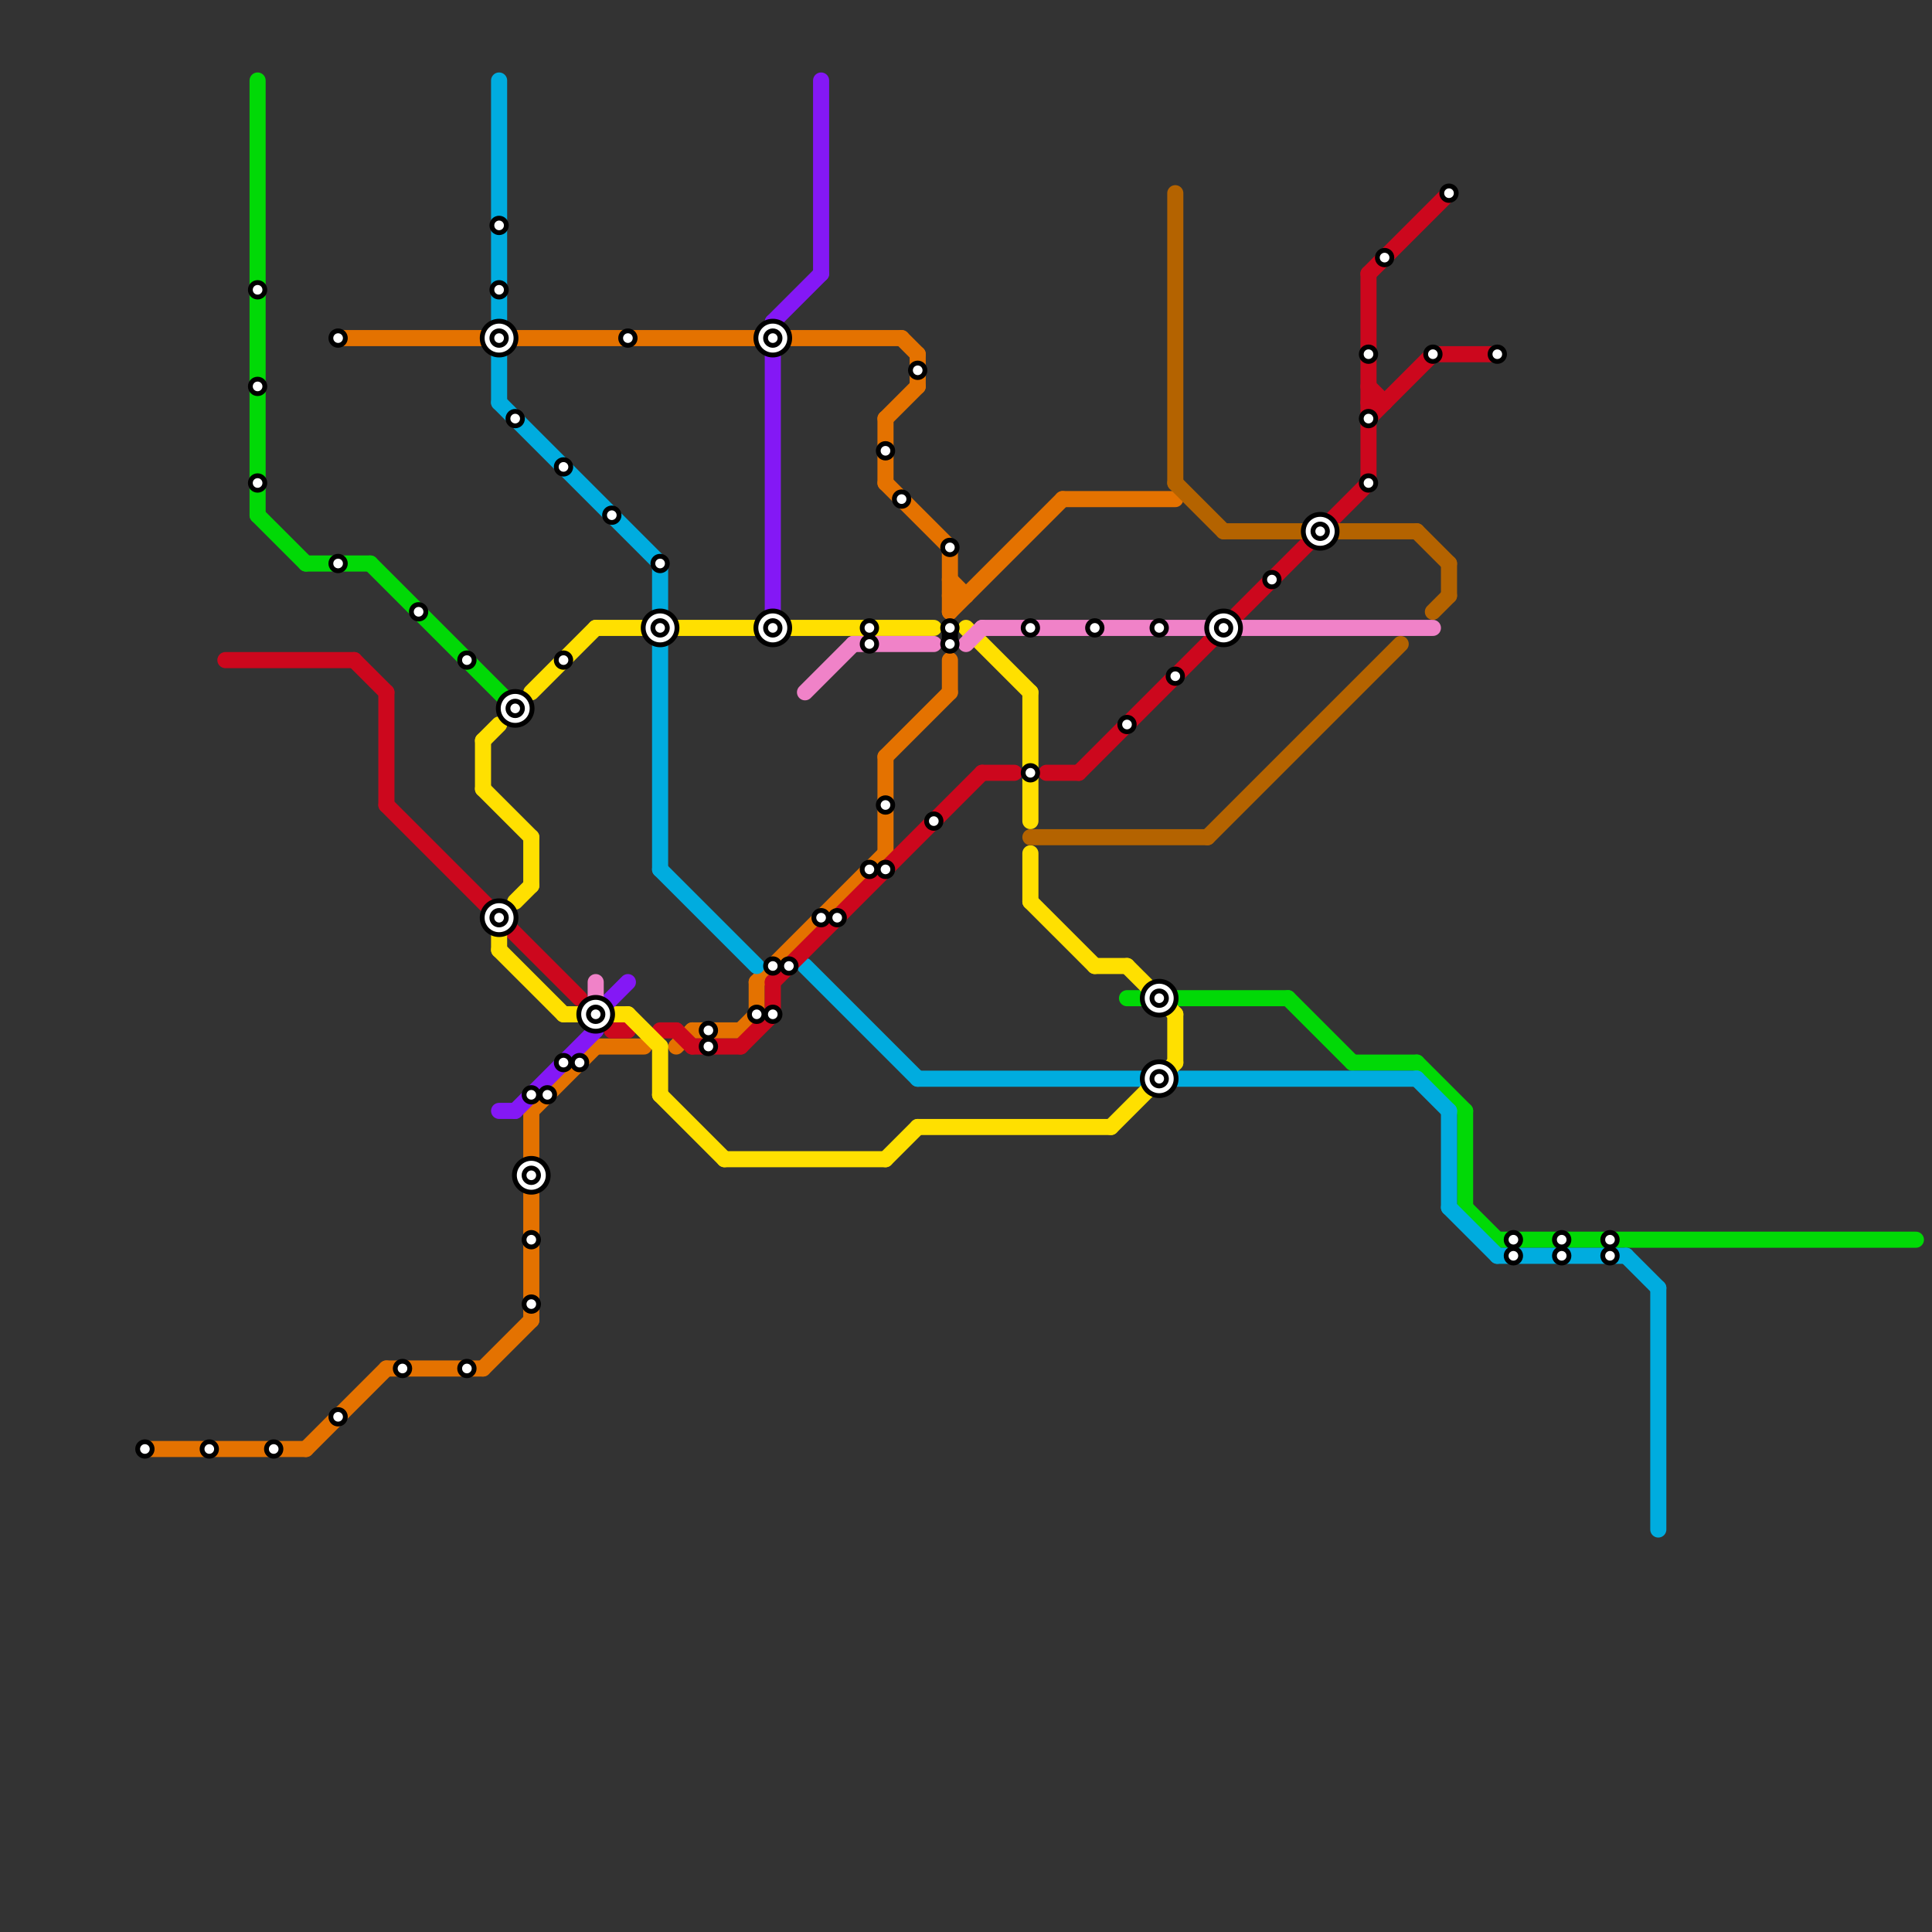 
<svg version="1.1" xmlns="http://www.w3.org/2000/svg" viewBox="0 0 120 120">
<rect x="0" y="0" width="120" height="120" fill="#333333" stroke="none"/>
<style>text { font: 1px Helvetica; font-weight: 600; white-space: pre; dominant-baseline: central; } line { stroke-width: 1; fill: none; stroke-linecap: round; stroke-linejoin: round; } .c0 { stroke: #e47200 } .c1 { stroke: #01d906 } .c2 { stroke: #00acdf } .c3 { stroke: #cc071d } .c4 { stroke: #ffe000 } .c5 { stroke: #8418f5 } .c6 { stroke: #f082c8 } .c7 { stroke: #000000 } .c8 { stroke: #b46300 }</style><defs><g id="wm-xf"><circle r="1.2" fill="#000"/><circle r="0.9" fill="#fff"/><circle r="0.6" fill="#000"/><circle r="0.3" fill="#fff"/></g><g id="wm"><circle r="0.6" fill="#000"/><circle r="0.3" fill="#fff"/></g></defs><line class="c0" x1="33" y1="69" x2="37" y2="65"/><line class="c0" x1="46" y1="64" x2="47" y2="63"/><line class="c0" x1="56" y1="21" x2="57" y2="22"/><line class="c0" x1="55" y1="26" x2="55" y2="30"/><line class="c0" x1="21" y1="21" x2="47" y2="21"/><line class="c0" x1="19" y1="90" x2="24" y2="85"/><line class="c0" x1="55" y1="26" x2="57" y2="24"/><line class="c0" x1="47" y1="61" x2="55" y2="53"/><line class="c0" x1="55" y1="47" x2="59" y2="43"/><line class="c0" x1="66" y1="31" x2="73" y2="31"/><line class="c0" x1="55" y1="30" x2="59" y2="34"/><line class="c0" x1="9" y1="90" x2="19" y2="90"/><line class="c0" x1="33" y1="69" x2="33" y2="82"/><line class="c0" x1="49" y1="21" x2="56" y2="21"/><line class="c0" x1="24" y1="85" x2="30" y2="85"/><line class="c0" x1="59" y1="36" x2="60" y2="37"/><line class="c0" x1="59" y1="38" x2="66" y2="31"/><line class="c0" x1="59" y1="41" x2="59" y2="43"/><line class="c0" x1="59" y1="37" x2="60" y2="37"/><line class="c0" x1="57" y1="22" x2="57" y2="24"/><line class="c0" x1="42" y1="65" x2="43" y2="64"/><line class="c0" x1="59" y1="34" x2="59" y2="38"/><line class="c0" x1="37" y1="65" x2="40" y2="65"/><line class="c0" x1="47" y1="61" x2="47" y2="63"/><line class="c0" x1="43" y1="64" x2="46" y2="64"/><line class="c0" x1="30" y1="85" x2="33" y2="82"/><line class="c0" x1="55" y1="47" x2="55" y2="53"/><line class="c1" x1="88" y1="66" x2="91" y2="69"/><line class="c1" x1="84" y1="66" x2="88" y2="66"/><line class="c1" x1="70" y1="62" x2="71" y2="62"/><line class="c1" x1="16" y1="5" x2="16" y2="32"/><line class="c1" x1="91" y1="75" x2="93" y2="77"/><line class="c1" x1="23" y1="35" x2="32" y2="44"/><line class="c1" x1="93" y1="77" x2="119" y2="77"/><line class="c1" x1="91" y1="69" x2="91" y2="75"/><line class="c1" x1="73" y1="62" x2="80" y2="62"/><line class="c1" x1="16" y1="32" x2="19" y2="35"/><line class="c1" x1="80" y1="62" x2="84" y2="66"/><line class="c1" x1="19" y1="35" x2="23" y2="35"/><line class="c2" x1="41" y1="54" x2="47" y2="60"/><line class="c2" x1="31" y1="25" x2="41" y2="35"/><line class="c2" x1="31" y1="22" x2="31" y2="25"/><line class="c2" x1="41" y1="35" x2="41" y2="38"/><line class="c2" x1="103" y1="80" x2="103" y2="95"/><line class="c2" x1="101" y1="78" x2="103" y2="80"/><line class="c2" x1="50" y1="60" x2="57" y2="67"/><line class="c2" x1="31" y1="5" x2="31" y2="20"/><line class="c2" x1="73" y1="67" x2="88" y2="67"/><line class="c2" x1="41" y1="40" x2="41" y2="54"/><line class="c2" x1="90" y1="75" x2="93" y2="78"/><line class="c2" x1="88" y1="67" x2="90" y2="69"/><line class="c2" x1="93" y1="78" x2="101" y2="78"/><line class="c2" x1="90" y1="69" x2="90" y2="75"/><line class="c2" x1="57" y1="67" x2="71" y2="67"/><line class="c3" x1="89" y1="22" x2="93" y2="22"/><line class="c3" x1="85" y1="26" x2="89" y2="22"/><line class="c3" x1="85" y1="17" x2="90" y2="12"/><line class="c3" x1="38" y1="64" x2="39" y2="64"/><line class="c3" x1="85" y1="25" x2="86" y2="25"/><line class="c3" x1="85" y1="24" x2="86" y2="25"/><line class="c3" x1="14" y1="41" x2="22" y2="41"/><line class="c3" x1="65" y1="48" x2="67" y2="48"/><line class="c3" x1="67" y1="48" x2="85" y2="30"/><line class="c3" x1="85" y1="17" x2="85" y2="30"/><line class="c3" x1="41" y1="64" x2="42" y2="64"/><line class="c3" x1="43" y1="65" x2="46" y2="65"/><line class="c3" x1="22" y1="41" x2="24" y2="43"/><line class="c3" x1="46" y1="65" x2="48" y2="63"/><line class="c3" x1="42" y1="64" x2="43" y2="65"/><line class="c3" x1="24" y1="50" x2="36" y2="62"/><line class="c3" x1="61" y1="48" x2="63" y2="48"/><line class="c3" x1="48" y1="61" x2="61" y2="48"/><line class="c3" x1="24" y1="43" x2="24" y2="50"/><line class="c3" x1="48" y1="61" x2="48" y2="63"/><line class="c4" x1="45" y1="72" x2="55" y2="72"/><line class="c4" x1="73" y1="63" x2="73" y2="66"/><line class="c4" x1="31" y1="58" x2="31" y2="59"/><line class="c4" x1="30" y1="46" x2="31" y2="45"/><line class="c4" x1="32" y1="56" x2="33" y2="55"/><line class="c4" x1="30" y1="46" x2="30" y2="49"/><line class="c4" x1="33" y1="43" x2="37" y2="39"/><line class="c4" x1="64" y1="43" x2="64" y2="51"/><line class="c4" x1="64" y1="53" x2="64" y2="56"/><line class="c4" x1="41" y1="68" x2="45" y2="72"/><line class="c4" x1="39" y1="63" x2="41" y2="65"/><line class="c4" x1="64" y1="56" x2="68" y2="60"/><line class="c4" x1="33" y1="52" x2="33" y2="55"/><line class="c4" x1="55" y1="72" x2="57" y2="70"/><line class="c4" x1="57" y1="70" x2="69" y2="70"/><line class="c4" x1="30" y1="49" x2="33" y2="52"/><line class="c4" x1="41" y1="65" x2="41" y2="68"/><line class="c4" x1="38" y1="63" x2="39" y2="63"/><line class="c4" x1="37" y1="39" x2="58" y2="39"/><line class="c4" x1="31" y1="59" x2="35" y2="63"/><line class="c4" x1="35" y1="63" x2="36" y2="63"/><line class="c4" x1="60" y1="39" x2="64" y2="43"/><line class="c4" x1="68" y1="60" x2="70" y2="60"/><line class="c4" x1="70" y1="60" x2="73" y2="63"/><line class="c4" x1="69" y1="70" x2="73" y2="66"/><line class="c5" x1="31" y1="69" x2="32" y2="69"/><line class="c5" x1="48" y1="20" x2="51" y2="17"/><line class="c5" x1="51" y1="5" x2="51" y2="17"/><line class="c5" x1="37" y1="63" x2="37" y2="64"/><line class="c5" x1="32" y1="69" x2="37" y2="64"/><line class="c5" x1="37" y1="63" x2="39" y2="61"/><line class="c5" x1="48" y1="20" x2="48" y2="38"/><line class="c6" x1="60" y1="40" x2="61" y2="39"/><line class="c6" x1="53" y1="40" x2="58" y2="40"/><line class="c6" x1="61" y1="39" x2="75" y2="39"/><line class="c6" x1="37" y1="61" x2="37" y2="62"/><line class="c6" x1="77" y1="39" x2="89" y2="39"/><line class="c6" x1="50" y1="43" x2="53" y2="40"/><line class="c7" x1="59" y1="39" x2="59" y2="40"/><line class="c8" x1="64" y1="52" x2="75" y2="52"/><line class="c8" x1="90" y1="35" x2="90" y2="37"/><line class="c8" x1="75" y1="52" x2="87" y2="40"/><line class="c8" x1="83" y1="33" x2="88" y2="33"/><line class="c8" x1="73" y1="30" x2="76" y2="33"/><line class="c8" x1="88" y1="33" x2="90" y2="35"/><line class="c8" x1="73" y1="12" x2="73" y2="30"/><line class="c8" x1="76" y1="33" x2="81" y2="33"/><line class="c8" x1="89" y1="38" x2="90" y2="37"/>

<use x="100" y="77" href="#wm"/><use x="100" y="78" href="#wm"/><use x="13" y="90" href="#wm"/><use x="16" y="18" href="#wm"/><use x="16" y="24" href="#wm"/><use x="16" y="30" href="#wm"/><use x="17" y="90" href="#wm"/><use x="21" y="21" href="#wm"/><use x="21" y="35" href="#wm"/><use x="21" y="88" href="#wm"/><use x="25" y="85" href="#wm"/><use x="26" y="38" href="#wm"/><use x="29" y="41" href="#wm"/><use x="29" y="85" href="#wm"/><use x="31" y="14" href="#wm"/><use x="31" y="18" href="#wm"/><use x="31" y="21" href="#wm-xf"/><use x="31" y="57" href="#wm-xf"/><use x="32" y="26" href="#wm"/><use x="32" y="44" href="#wm-xf"/><use x="33" y="68" href="#wm"/><use x="33" y="73" href="#wm-xf"/><use x="33" y="77" href="#wm"/><use x="33" y="81" href="#wm"/><use x="34" y="68" href="#wm"/><use x="35" y="29" href="#wm"/><use x="35" y="41" href="#wm"/><use x="35" y="66" href="#wm"/><use x="36" y="66" href="#wm"/><use x="37" y="63" href="#wm-xf"/><use x="38" y="32" href="#wm"/><use x="39" y="21" href="#wm"/><use x="41" y="35" href="#wm"/><use x="41" y="39" href="#wm-xf"/><use x="44" y="64" href="#wm"/><use x="44" y="65" href="#wm"/><use x="47" y="63" href="#wm"/><use x="48" y="21" href="#wm-xf"/><use x="48" y="39" href="#wm-xf"/><use x="48" y="60" href="#wm"/><use x="48" y="63" href="#wm"/><use x="49" y="60" href="#wm"/><use x="51" y="57" href="#wm"/><use x="52" y="57" href="#wm"/><use x="54" y="39" href="#wm"/><use x="54" y="40" href="#wm"/><use x="54" y="54" href="#wm"/><use x="55" y="28" href="#wm"/><use x="55" y="50" href="#wm"/><use x="55" y="54" href="#wm"/><use x="56" y="31" href="#wm"/><use x="57" y="23" href="#wm"/><use x="58" y="51" href="#wm"/><use x="59" y="34" href="#wm"/><use x="59" y="39" href="#wm"/><use x="59" y="40" href="#wm"/><use x="64" y="39" href="#wm"/><use x="64" y="48" href="#wm"/><use x="68" y="39" href="#wm"/><use x="70" y="45" href="#wm"/><use x="72" y="39" href="#wm"/><use x="72" y="62" href="#wm-xf"/><use x="72" y="67" href="#wm-xf"/><use x="73" y="42" href="#wm"/><use x="76" y="39" href="#wm-xf"/><use x="79" y="36" href="#wm"/><use x="82" y="33" href="#wm-xf"/><use x="85" y="22" href="#wm"/><use x="85" y="26" href="#wm"/><use x="85" y="30" href="#wm"/><use x="86" y="16" href="#wm"/><use x="89" y="22" href="#wm"/><use x="9" y="90" href="#wm"/><use x="90" y="12" href="#wm"/><use x="93" y="22" href="#wm"/><use x="94" y="77" href="#wm"/><use x="94" y="78" href="#wm"/><use x="97" y="77" href="#wm"/><use x="97" y="78" href="#wm"/>
</svg>

